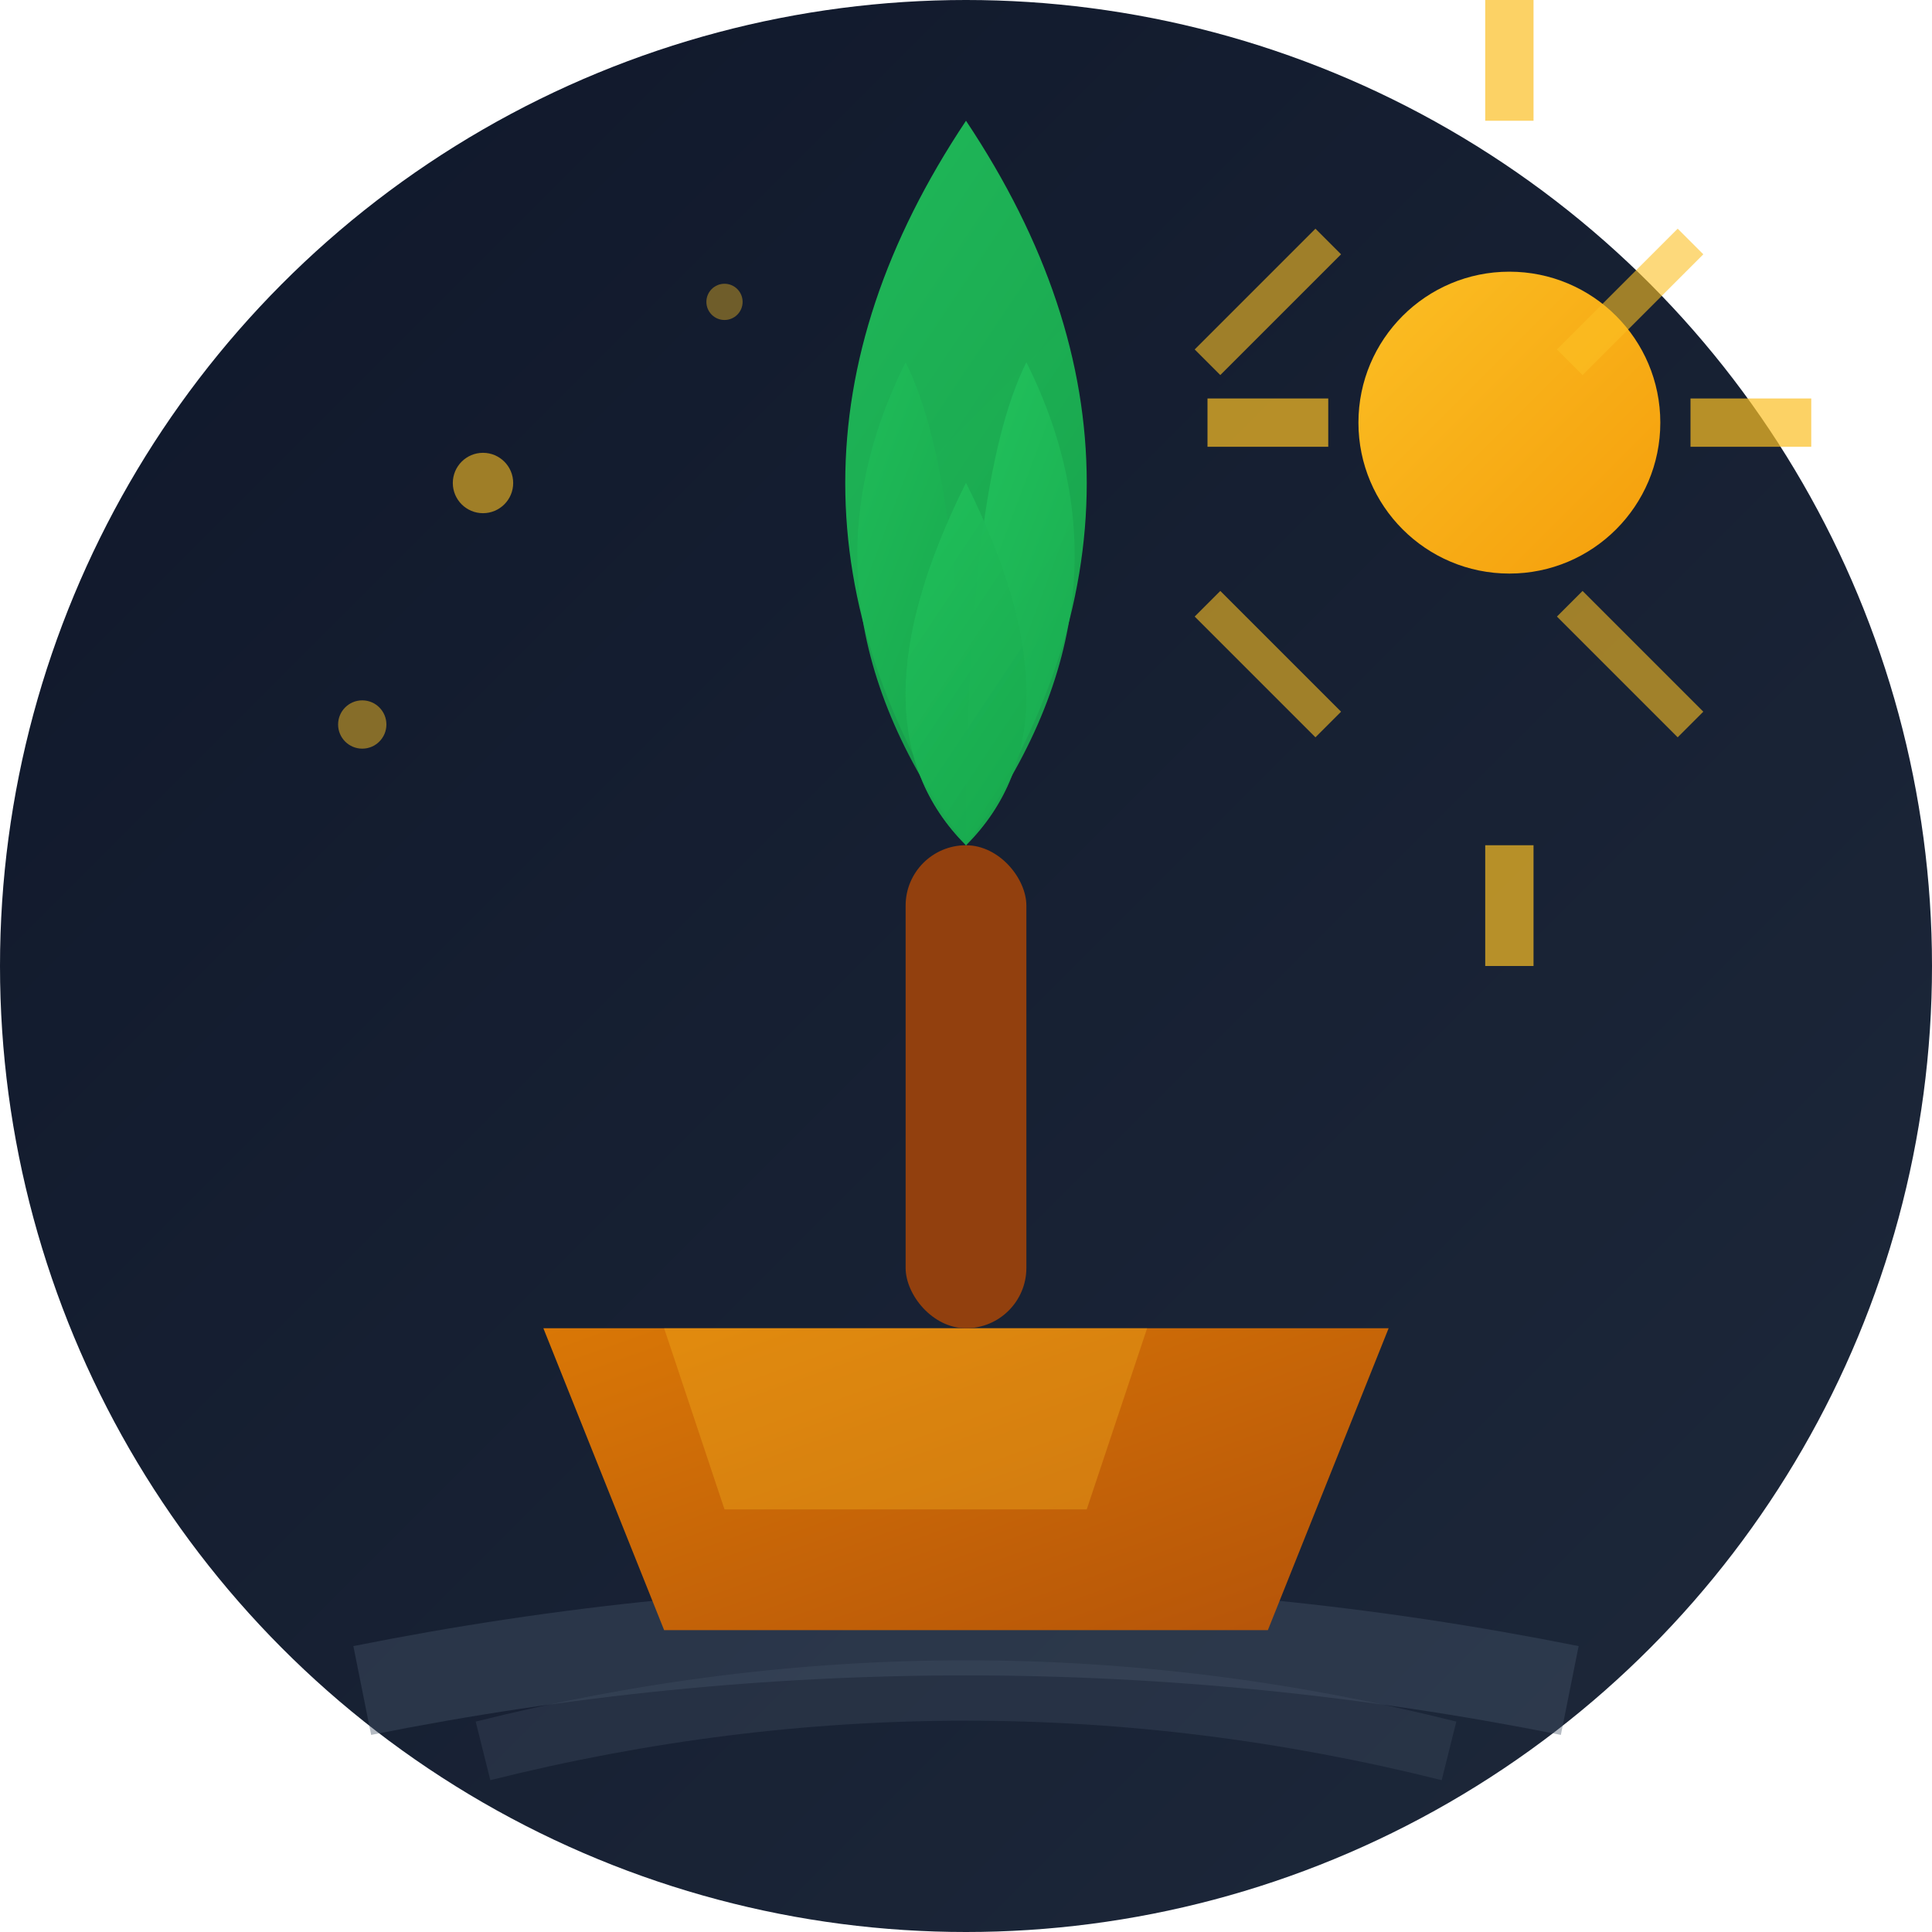 <svg xmlns="http://www.w3.org/2000/svg" viewBox="0 0 32 32" width="32" height="32">
  <!-- Background circle with subtle gradient -->
  <defs>
    <linearGradient id="bgGradient" x1="0%" y1="0%" x2="100%" y2="100%">
      <stop offset="0%" style="stop-color:#0f172a;stop-opacity:1" />
      <stop offset="100%" style="stop-color:#1e293b;stop-opacity:1" />
    </linearGradient>
    <linearGradient id="islandGradient" x1="0%" y1="0%" x2="100%" y2="100%">
      <stop offset="0%" style="stop-color:#d97706;stop-opacity:1" />
      <stop offset="100%" style="stop-color:#b45309;stop-opacity:1" />
    </linearGradient>
    <linearGradient id="palmGradient" x1="0%" y1="0%" x2="100%" y2="100%">
      <stop offset="0%" style="stop-color:#22c55e;stop-opacity:1" />
      <stop offset="100%" style="stop-color:#16a34a;stop-opacity:1" />
    </linearGradient>
    <linearGradient id="sunGradient" x1="0%" y1="0%" x2="100%" y2="100%">
      <stop offset="0%" style="stop-color:#fbbf24;stop-opacity:1" />
      <stop offset="100%" style="stop-color:#f59e0b;stop-opacity:1" />
    </linearGradient>
    <filter id="glow" x="-50%" y="-50%" width="200%" height="200%">
      <feGaussianBlur stdDeviation="1" result="coloredBlur"/>
      <feMerge> 
        <feMergeNode in="coloredBlur"/>
        <feMergeNode in="SourceGraphic"/>
      </feMerge>
    </filter>
  </defs>
  
  <!-- Background circle -->
  <circle cx="16" cy="16" r="16" fill="url(#bgGradient)"/>
  
  <!-- Subtle ocean waves at bottom -->
  <path d="M6 28 Q16 26 26 28" stroke="#475569" stroke-width="1.5" fill="none" opacity="0.4"/>
  <path d="M8 29 Q16 27 24 29" stroke="#475569" stroke-width="1" fill="none" opacity="0.3"/>
  
  <!-- Main island silhouette with better shape -->
  <path d="M9 22 L23 22 L21 27 L11 27 Z" fill="url(#islandGradient)"/>
  
  <!-- Island highlight for depth -->
  <path d="M11 22 L19 22 L18 25 L12 25 Z" fill="#fbbf24" opacity="0.3"/>
  
  <!-- Elegant palm tree trunk -->
  <rect x="15" y="14" width="2" height="8" fill="#92400e" rx="1"/>
  
  <!-- Main palm frond -->
  <path d="M16 14 Q12 8 16 2 Q20 8 16 14" fill="url(#palmGradient)" opacity="0.95"/>
  
  <!-- Left palm frond -->
  <path d="M16 14 Q13 10 15 6 Q16 8 16 14" fill="url(#palmGradient)" opacity="0.9"/>
  
  <!-- Right palm frond -->
  <path d="M16 14 Q19 10 17 6 Q16 8 16 14" fill="url(#palmGradient)" opacity="0.9"/>
  
  <!-- Additional smaller fronds for fullness -->
  <path d="M16 14 Q14 12 16 8 Q18 12 16 14" fill="url(#palmGradient)" opacity="0.8"/>
  <path d="M16 14 Q18 12 16 8 Q14 12 16 14" fill="url(#palmGradient)" opacity="0.8"/>
  
  <!-- Sun with better proportions -->
  <circle cx="25" cy="7" r="2.5" fill="url(#sunGradient)" filter="url(#glow)"/>
  
  <!-- Sun rays - more elegant -->
  <path d="M25 2 L25 0 M25 16 L25 14 M30 7 L28 7 M22 7 L20 7" 
        stroke="#fbbf24" stroke-width="0.8" fill="none" opacity="0.7"/>
  <path d="M28 4 L26 6 M26 10 L28 12 M22 12 L20 10 M20 6 L22 4" 
        stroke="#fbbf24" stroke-width="0.6" fill="none" opacity="0.6"/>
  
  <!-- Subtle stars in background -->
  <circle cx="8" cy="8" r="0.5" fill="#fbbf24" opacity="0.6"/>
  <circle cx="12" cy="5" r="0.3" fill="#fbbf24" opacity="0.4"/>
  <circle cx="6" cy="12" r="0.4" fill="#fbbf24" opacity="0.5"/>
</svg>
